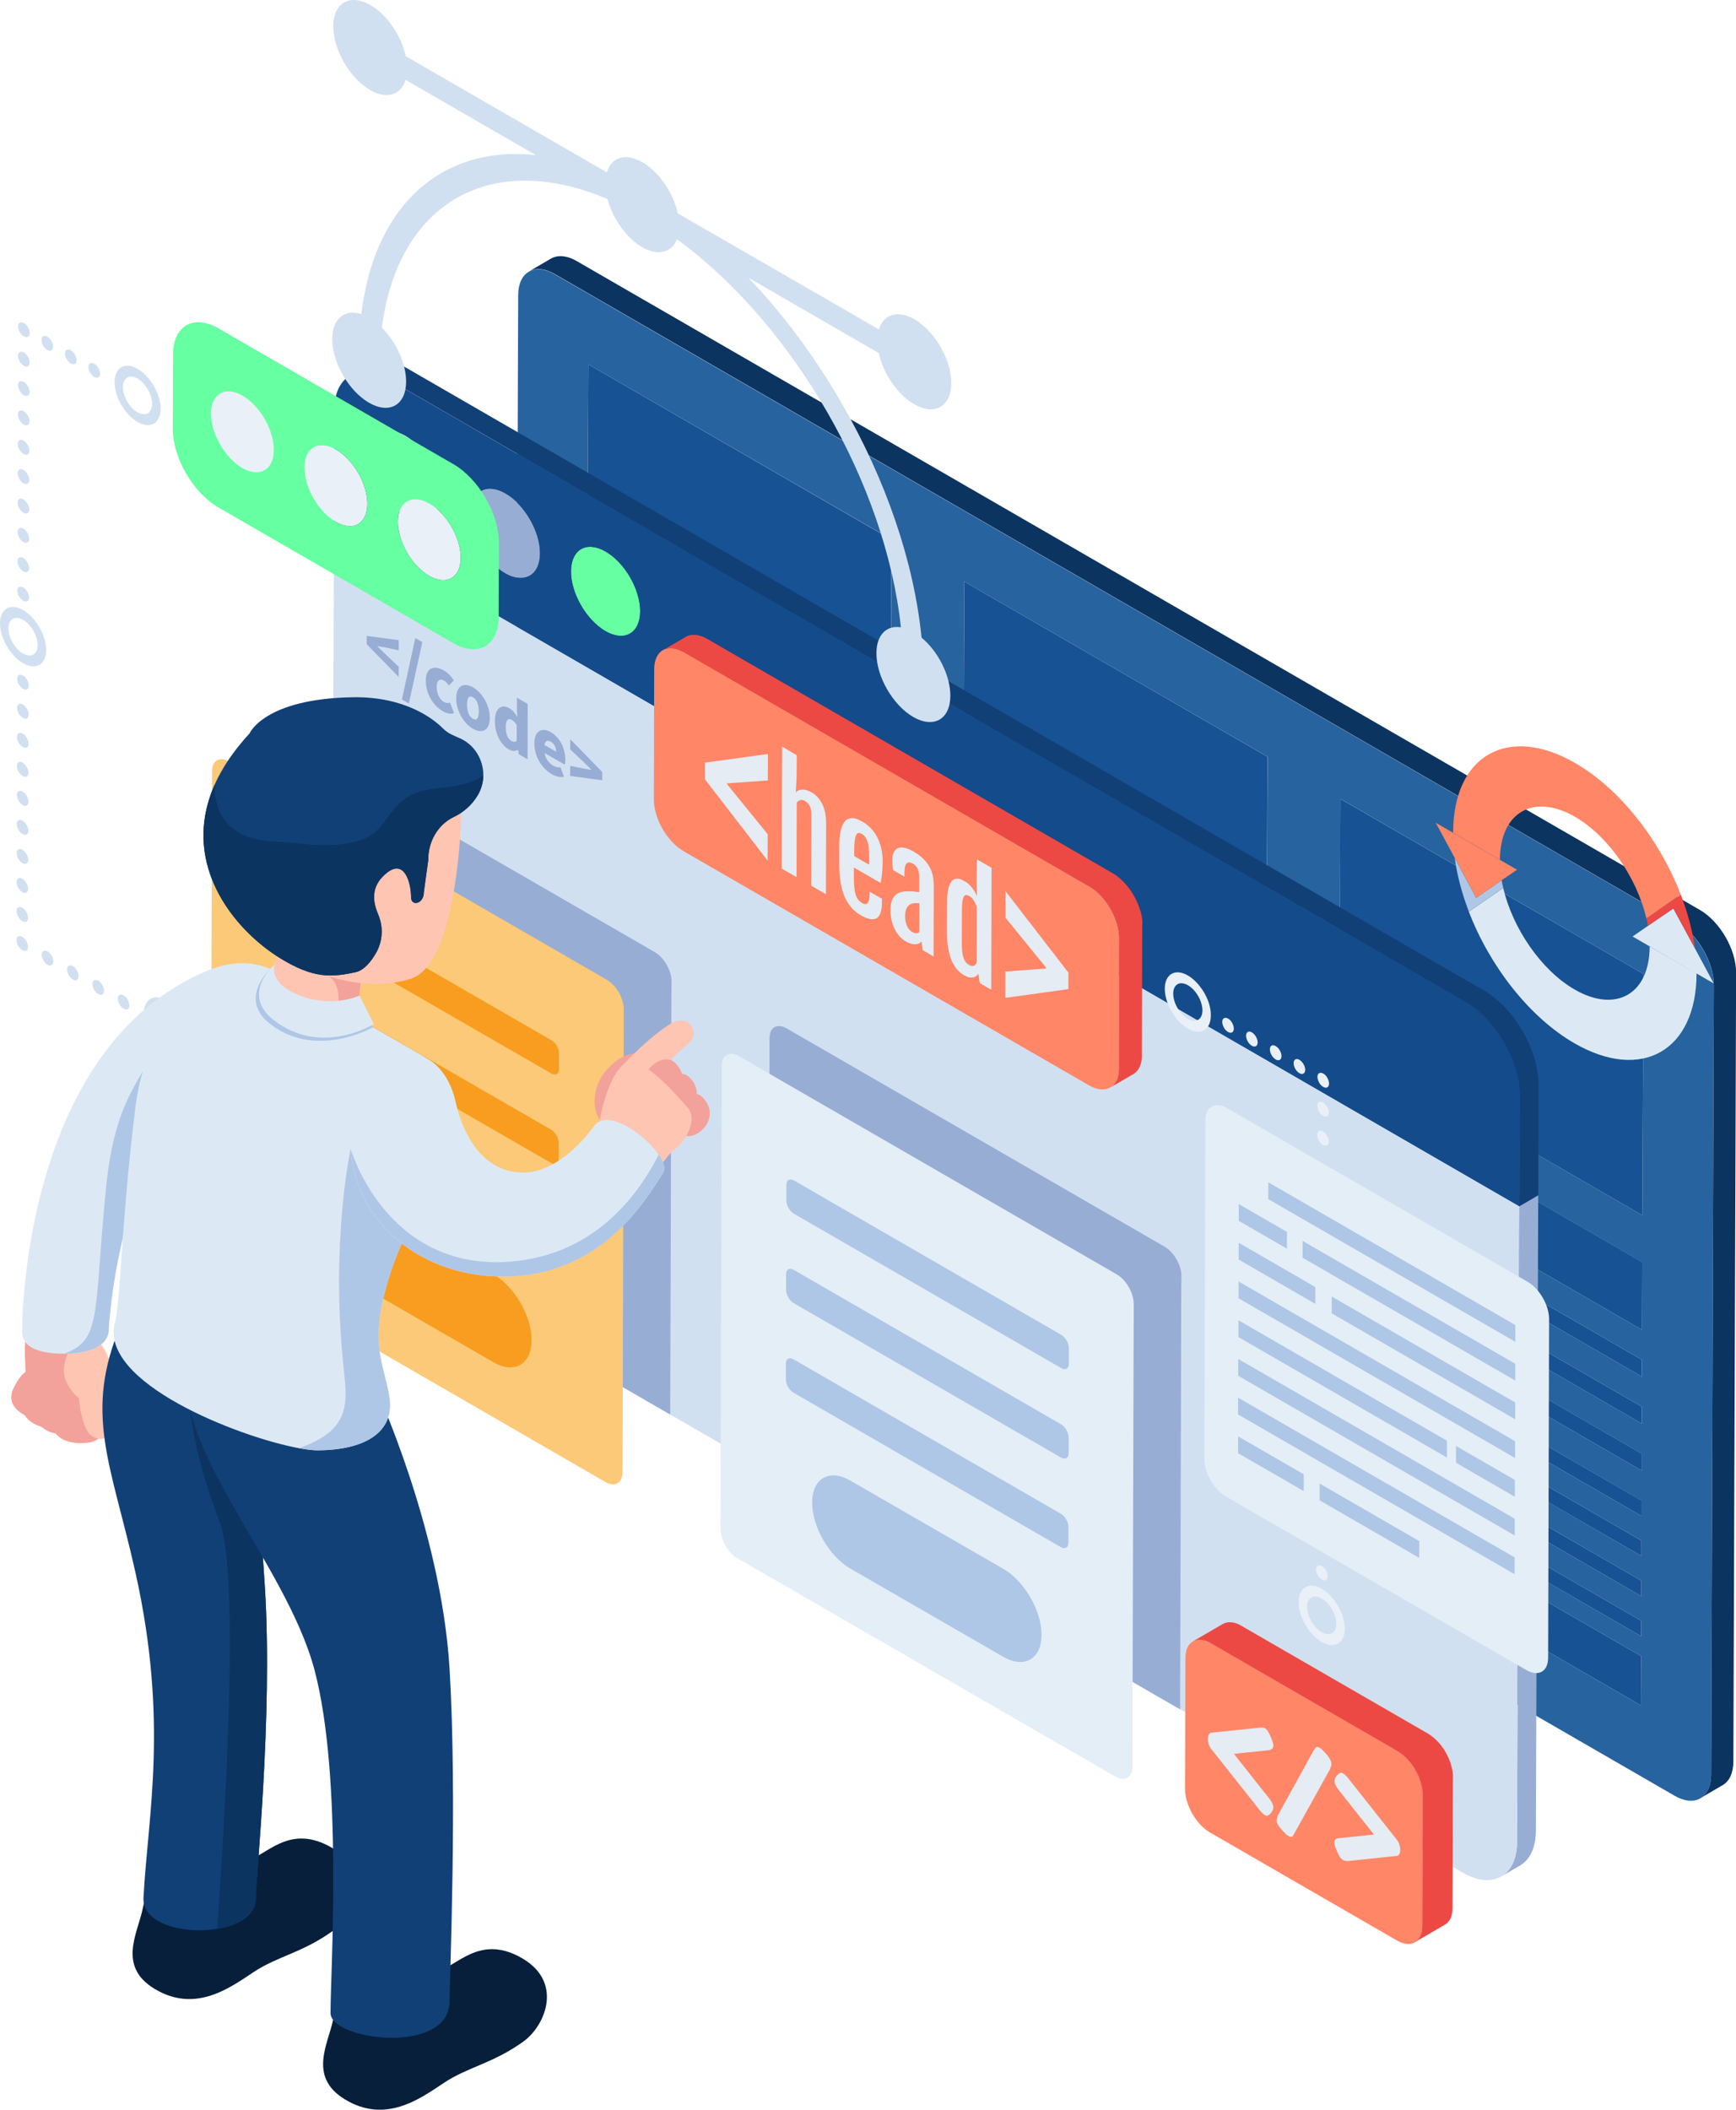 <svg xmlns="http://www.w3.org/2000/svg" viewBox="0 0 1646.6 2000"><path fill="#D1E0F0" d="M21.8 640.4c1.5.8 2.9 2.3 3.9 4.1 1 1.8 1.6 3.7 1.6 5.4 0 1.7-.6 3-1.6 3.5s-2.5.4-3.9-.4c-1.5-.8-2.9-2.3-3.9-4.1-1-1.8-1.6-3.7-1.6-5.4 0-1.7.6-3 1.6-3.5s2.4-.4 3.9.4zM21.6 695.5c3 1.8 5.5 6 5.5 9.5s-2.5 4.9-5.5 3.2c-3.1-1.8-5.5-6-5.5-9.5 0-3.6 2.5-5 5.5-3.2zM21.5 723c3 1.8 5.5 6 5.5 9.5s-2.5 4.9-5.5 3.2c-3.1-1.8-5.5-6-5.5-9.5 0-3.6 2.5-5 5.5-3.2zM21.5 750.5c3 1.8 5.5 6 5.5 9.5s-2.5 4.9-5.5 3.2c-3.1-1.8-5.5-6-5.5-9.5-.1-3.5 2.4-4.9 5.5-3.2zM21.4 778c3 1.8 5.5 6 5.5 9.5s-2.5 4.9-5.5 3.2c-3.1-1.8-5.5-6-5.5-9.5s2.4-4.9 5.5-3.2zM21.3 805.6c3 1.8 5.5 6 5.5 9.5s-2.5 4.9-5.5 3.2c-3.1-1.8-5.5-6-5.5-9.5 0-3.6 2.5-5 5.5-3.2zM21.2 833.1c3 1.8 5.5 6 5.5 9.5s-2.5 4.9-5.5 3.2c-3.1-1.8-5.5-6-5.5-9.5 0-3.6 2.5-5 5.5-3.2zM21.2 860.6c3 1.8 5.5 6 5.5 9.5s-2.5 4.9-5.5 3.2c-3.1-1.8-5.5-6-5.5-9.5-.1-3.6 2.4-5 5.5-3.2zM21.7 680.6c-3.1-1.8-5.5-6-5.5-9.5s2.5-4.9 5.5-3.2c3 1.8 5.5 6 5.5 9.5 0 3.6-2.5 5-5.5 3.2zM21.1 888.1c1.5.8 2.9 2.3 3.9 4.1 1 1.8 1.6 3.7 1.6 5.4 0 1.7-.6 3-1.6 3.5-1 .6-2.5.4-3.9-.4-1.5-.8-2.9-2.3-3.9-4.1-1-1.8-1.6-3.7-1.6-5.4 0-1.7.6-3 1.6-3.5 1-.6 2.4-.4 3.9.4zM93.2 929.7c3 1.8 5.5 6 5.5 9.5s-2.5 4.9-5.5 3.2c-3.1-1.8-5.5-6-5.5-9.5-.1-3.5 2.4-4.9 5.5-3.2zM69.1 915.9c3.1 1.8 5.5 6 5.5 9.5s-2.5 4.9-5.5 3.2c-3-1.8-5.5-6-5.5-9.5 0-3.6 2.5-5 5.5-3.2zM45.1 902c3.1 1.8 5.5 6 5.5 9.5s-2.5 4.9-5.5 3.2c-3-1.8-5.5-6-5.5-9.5 0-3.6 2.5-5 5.5-3.2zM117.2 943.6c1.5.8 2.9 2.3 3.9 4.1 1 1.8 1.6 3.7 1.6 5.4 0 1.7-.6 3-1.6 3.5-1 .6-2.5.4-3.9-.4-1.5-.8-2.9-2.3-3.9-4.1-1-1.8-1.6-3.7-1.6-5.4 0-1.7.6-3 1.6-3.5 1-.6 2.4-.4 3.9.4zM89.4 344.8c1.5.8 2.9 2.3 3.9 4.1 1 1.8 1.6 3.7 1.6 5.4 0 1.7-.6 3-1.6 3.5-1 .6-2.5.4-3.9-.4-1.5-.8-2.9-2.3-3.9-4.1-1-1.8-1.6-3.7-1.6-5.4 0-1.7.6-3 1.6-3.5 1-.6 2.4-.4 3.9.4zM67.1 332c3.1 1.8 5.5 6 5.5 9.5s-2.5 4.9-5.5 3.1c-3-1.8-5.5-6-5.5-9.5s2.5-4.9 5.5-3.1zM44.9 319.2c3 1.8 5.5 6 5.5 9.5s-2.5 4.9-5.5 3.2c-3.1-1.8-5.5-6-5.5-9.5 0-3.6 2.5-5 5.5-3.2zM22.7 306.3c1.5.8 2.9 2.3 3.9 4.1 1 1.8 1.6 3.7 1.6 5.4 0 1.7-.6 3-1.6 3.5-1 .6-2.5.4-3.9-.4-1.5-.8-2.9-2.3-3.9-4.1-1-1.8-1.6-3.7-1.6-5.4 0-1.7.6-3 1.6-3.5 1-.6 2.5-.4 3.9.4zM22.6 362c3 1.8 5.5 6 5.5 9.5s-2.5 4.9-5.5 3.2c-3.1-1.8-5.5-6-5.5-9.5-.1-3.5 2.4-5 5.5-3.2zM22.5 389.8c3 1.8 5.5 6 5.5 9.5s-2.5 4.9-5.5 3.2c-3.1-1.8-5.5-6-5.5-9.5s2.4-4.9 5.5-3.2zM22.4 417.7c3 1.8 5.5 6 5.5 9.5s-2.5 4.9-5.5 3.2c-3.1-1.8-5.5-6-5.5-9.5 0-3.6 2.5-5 5.5-3.2zM22.3 445.5c3 1.8 5.5 6 5.5 9.5s-2.5 4.9-5.5 3.2c-3.1-1.8-5.5-6-5.5-9.5s2.5-4.9 5.5-3.2zM22.2 473.4c3 1.8 5.5 6 5.5 9.5s-2.5 4.9-5.5 3.2c-3.1-1.8-5.5-6-5.5-9.5 0-3.6 2.5-5 5.5-3.2zM22.2 501.2c3 1.8 5.5 6 5.5 9.5s-2.5 4.9-5.5 3.2c-3.1-1.8-5.5-6-5.5-9.5-.1-3.5 2.4-5 5.5-3.2zM22.1 529c3 1.8 5.5 6 5.5 9.5s-2.5 4.9-5.5 3.2c-3.1-1.8-5.5-6-5.5-9.5s2.4-4.9 5.5-3.2zM22.6 346.8c-3.1-1.8-5.5-6-5.5-9.5s2.5-4.9 5.5-3.2c3 1.8 5.5 6 5.5 9.5 0 3.6-2.5 5-5.5 3.2zM37.4 594.7c3.9 6.8 6.4 14.5 6.4 21.5 0 6.9-2.5 11.8-6.5 14.1-4 2.3-9.5 1.9-15.5-1.6s-11.5-9.5-15.4-16.3c-4-6.8-6.4-14.5-6.4-21.5 0-6.9 2.5-11.8 6.5-14.1 4-2.3 9.5-1.9 15.5 1.6s11.5 9.5 15.4 16.3zm-5.8 25.8c2.5-1.4 4.1-4.5 4.1-8.9s-1.5-9.3-4-13.6c-2.5-4.3-5.9-8.1-9.8-10.3-3.8-2.2-7.3-2.4-9.8-1-2.5 1.4-4.1 4.5-4.1 8.9s1.5 9.3 4 13.6c2.5 4.3 5.9 8.1 9.8 10.3 3.9 2.2 7.3 2.4 9.8 1zM22 556.9c1.5.8 2.9 2.3 3.9 4.1s1.6 3.7 1.6 5.4c0 1.7-.6 3-1.6 3.5-1 .6-2.5.4-3.9-.4-1.5-.8-2.9-2.3-3.9-4.1-1-1.8-1.6-3.7-1.6-5.4 0-1.7.6-3 1.6-3.5 1-.6 2.5-.5 3.9.4zM146 366c3.9 6.8 6.4 14.5 6.4 21.5 0 6.9-2.5 11.8-6.5 14.1-4 2.3-9.5 1.9-15.5-1.6s-11.5-9.5-15.4-16.3c-3.9-6.8-6.4-14.5-6.3-21.5 0-6.9 2.5-11.8 6.4-14.1 4-2.3 9.5-1.9 15.5 1.6S142 359.2 146 366zm-5.8 25.8c2.5-1.4 4.1-4.5 4.1-8.9s-1.5-9.3-4-13.6c-2.5-4.3-5.9-8.1-9.8-10.3-3.8-2.2-7.3-2.4-9.8-1-2.5 1.4-4.1 4.5-4.1 8.9s1.5 9.3 4 13.6c2.5 4.3 5.9 8.1 9.8 10.3 3.8 2.2 7.3 2.4 9.8 1zM173.8 964.8c3.9 6.8 6.4 14.5 6.4 21.5 0 6.9-2.5 11.8-6.5 14.1-4 2.3-9.5 1.9-15.5-1.6s-11.5-9.5-15.5-16.3c-3.9-6.8-6.4-14.5-6.4-21.5 0-6.9 2.5-11.8 6.5-14.1 4-2.3 9.5-1.9 15.5 1.6 6.1 3.5 11.6 9.5 15.5 16.3zm-5.8 25.8c2.5-1.4 4.1-4.5 4.1-8.9s-1.5-9.3-4-13.6c-2.5-4.3-5.9-8.1-9.8-10.3-3.8-2.2-7.3-2.4-9.8-1-2.5 1.4-4.1 4.5-4.1 8.9s1.5 9.3 4 13.6c2.5 4.3 5.9 8.1 9.8 10.3 3.9 2.2 7.3 2.4 9.8 1z"/><path fill="#27639E" d="M1591.2 874.9 526.1 260c-19-11-34.5-2.2-34.6 19.7l-2.6 748.2c-.1 21.9 15.3 48.5 34.4 59.5l1065.1 615c19 11 34.5 2.1 34.6-19.7l2.6-748.2c0-22-15.4-48.6-34.4-59.6zm-321.7 381.6 122.5 70.7-.4 128.6-122.5-70.7.4-128.6zm-356-431.9 133.2 76.9-.4 153.1L913 977.7l.5-153.1zm-70.4 380.3-287.6-166 .7-194.2 287.6 166-.7 194.2zm.7-222.7-287.6-166v-16l287.6 166v16zm.1-44.4-287.6-166v-16l287.6 166v16zm.2-44.5-287.6-166v-16.1l287.6 166v16.1zm.1-44.5-287.6-166 .2-64.1 287.6 166-.2 64.1zm.3-108.6-287.6-166 1.1-228.8 287.6 166-1.1 228.8zm355.3 670.6-287.6-166 .7-194.2 287.6 166-.7 194.2zm.7-222.6-287.6-166v-16.3l287.6 166v16.3zm.1-44.5L1073 1070v-16.4l127.6 73.7v16.4zm.1-45.6-127.6-73.7V1008l127.6 73.7v16.4zm.2-45.5-127.6-73.7v-16.4l127.6 73.7v16.4zm.1-45.5-127.6-73.7V917l127.6 73.7v16.4zm.2-60.9-287.6-166 1.1-228.8 287.6 166-1.1 228.8zm355.2 670.5-287.5-166 .2-46.7 287.5 166-.2 46.7zm.3-65.5-143.7-83v-14.7l143.7 83v14.7zm.1-38-143.7-83v-14.7l143.7 83v14.7zm.1-38.1-143.7-83v-14.6l143.7 83v14.6zm.1-37.9-143.7-83v-14.6l143.7 83v14.6zm.1-43.1-287.5-166v-16l287.5 166v16zm.2-44.5-287.5-166v-16l287.5 166v16zm.1-44.5-287.5-166v-16l287.5 166v16zm.1-44.4-287.5-166 .2-64.1 287.5 166-.2 64.1zm.3-108.6-287.5-166 1.1-228.8 287.5 166-1.1 228.8z"/><path fill="#175294" d="m844.4 784.7-.2 64.1-287.6-166 .2-64.1zM1046.7 901.5l-.4 153.1-133.2-76.9.4-153.1zM1392 1327.3l-.3 128.6-122.5-70.7.3-128.7zM1556.6 1570l-.2 46.7-287.5-166 .2-46.7zM1557.7 1196.5l-.2 64.2-287.5-166 .2-64.2zM843.7 1010.7l-.6 194.2-287.6-166 .7-194.2zM1200.4 1216.6l-.6 194.2-287.6-166 .6-194.2zM845.5 511.5l-1 228.7-287.6-166 1.1-228.8zM1202.2 717.4l-1 228.8-287.6-166.1 1.1-228.7zM1558.9 923.3l-1.1 228.8-287.5-166 1-228.8zM843.9 966.2l-.1 16-287.6-166 .1-16zM844.1 877.3v16l-287.6-166v-16.1zM1200.5 1171.8v16.4l-287.6-166.1.1-16.3zM1200.7 1127.3l-.1 16.4L1073 1070v-16.4zM1200.8 1081.8l-.1 16.3-127.6-73.6.1-16.4zM1200.9 1036.2v16.4l-127.6-73.7v-16.4zM1201.1 990.6l-.1 16.5-127.6-73.7v-16.5zM1556.8 1498.5v14.7l-143.7-83v-14.7zM1557 1422.5v14.7l-143.7-83v-14.6zM1557.2 1378.1l-.1 16-287.5-166 .1-16zM1557.3 1333.6v16l-287.6-166 .1-16zM1557.4 1289.1v16l-287.5-166v-16zM844 921.7l-.1 16.1-287.5-166.1v-16zM1556.7 1536.5v14.7l-143.8-83 .1-14.7zM1556.9 1460.5v14.6l-143.7-82.9v-14.7z"/><path fill="#0C3461" d="m1612.3 862.6-1065.1-615c-7.2-4.2-13.9-5.5-19.4-4.4-1.8.4-3.6 1-5.1 1.9l-21.1 12.3c6.3-3.6 15-3.1 24.6 2.4l1065.1 615c19 11 34.4 37.6 34.3 59.5l-2.6 748.2c0 10.9-3.9 18.5-10.1 22.1l21.1-12.3c6.2-3.6 10-11.3 10.1-22.1l2.6-748.2c0-21.8-15.3-48.4-34.4-59.4z"/><path fill="#AEC7E6" d="M1424.3 834.5c.4 2.4.9 4.8 1.5 7.2l-32.6 22.5c-6.5-16.9-11.1-34.1-13.4-50.9l20.4 37.9 24.1-16.7z"/><path fill="#FF8666" d="m1438.9 824.5-14.6 10-24.1 16.7-20.4-37.9-18-33.3z"/><path fill="#DCE9F5" d="M1609.2 922.9c-.2 73.3-52.1 102.9-115.9 66.1-42.9-24.8-80.3-73.3-100.1-124.7-6.5-16.9-6.5-16.9 0 0l32.6-22.5c9 38.3 35.9 77.8 67.6 96.2 39.3 22.7 71.2 4.5 71.3-40.7l44.5 25.6zM1587.2 861.2l20.4 37.8 17.9 33.3-77-44.5 14.5-10z"/><path fill="#ED4944" d="M1594.2 848.1c6.5 16.9 11.1 34.1 13.4 50.9l-20.4-37.9-24.1 16.6c-.4-2.4-.9-4.8-1.5-7.2l32.6-22.4z"/><path fill="#FF8666" d="M1494.1 723.4c42.9 24.8 80.3 73.3 100.1 124.7l-32.6 22.5c-9-38.3-35.9-77.8-67.6-96.2-39.3-22.7-71.2-4.5-71.3 40.7l-44.4-25.7c0-73.3 51.9-102.9 115.8-66z"/><path fill="#98ADD4" d="m1441.1 1143.5-2.2 602.5c0 16.2-5.8 27.6-15 32.9l17.9-10.4c9.2-5.4 14.9-16.7 15-32.9l2.2-602.5-17.9 10.4z"/><path fill="#114077" d="M1458.3 1015.6c-.2-1.4-.7-2.9-1-4.4-.6-2.8-1.1-5.7-2-8.5-.5-1.7-1.3-3.4-1.9-5.2-.9-2.6-1.8-5.1-2.9-7.7-.8-1.8-1.8-3.5-2.7-5.3-1.2-2.4-2.3-4.8-3.6-7.1-.1-.1-.1-.2-.2-.4-.4-.8-1-1.4-1.5-2.2-2.1-3.5-4.4-6.8-6.8-10.1-.3-.4-.5-.8-.8-1.2-1-1.2-2.1-2.3-3.1-3.5-1.7-2-3.3-4-5.1-5.8-.4-.4-.8-1-1.2-1.4-.9-.9-1.9-1.5-2.8-2.3-2.2-2-4.4-3.9-6.7-5.7-.7-.5-1.3-1.2-1.9-1.6-2-1.4-3.9-2.7-5.9-3.8L386.4 349.3c-3.4-2-6.7-3.5-10-4.6-.1 0-.2-.1-.3-.1-3.1-1.1-6.2-1.7-9.1-2.1-.2 0-.3-.1-.5-.1-2.8-.3-5.5-.2-8.1.3-.2 0-.4 0-.6.1-2.5.5-4.8 1.3-6.9 2.4-.1.1-.3.1-.4.2-.2.1-.4.2-.6.4L332 356.1c.3-.2.7-.3 1.1-.5 2.2-1.1 4.5-2 6.9-2.4.2 0 .4 0 .6-.1 2.5-.4 5.2-.5 8.1-.3.2 0 .3.1.5.1 2.9.3 5.9 1 9.1 2.1.1 0 .2.1.3.1 3.2 1.1 6.6 2.6 10 4.6L1390.3 950c2.7 1.6 5.3 3.5 7.9 5.5 2.3 1.7 4.5 3.6 6.7 5.6 1.3 1.2 2.7 2.4 4 3.7 1.8 1.8 3.5 3.8 5.1 5.8 1.3 1.5 2.6 3 3.9 4.7 2.4 3.2 4.7 6.6 6.8 10 .5.9 1.1 1.7 1.7 2.5 1.3 2.3 2.4 4.7 3.6 7.1.9 1.8 1.9 3.5 2.7 5.3 1.1 2.5 2 5.1 2.9 7.7.6 1.7 1.4 3.4 1.9 5.1.9 2.9 1.4 5.7 2 8.5.3 1.5.8 2.9 1 4.4.7 4.3 1 8.5 1 12.6l-.3 104.9 17.9-10.4.3-104.9c-.1-4-.4-8.2-1.1-12.5z"/><path fill="#D1E0F0" d="m1441.1 1143.5-2.2 602.5c-.1 32.6-23.1 45.7-51.5 29.3l-268.1-154.9-390.6-225.7-93.1-53.8-270-156c-28.4-16.4-51.2-56-51.1-88.6l1.4-369.9.9-232.6 1124.3 649.7z"/><path fill="#E9F0F7" d="M384.4 413.2c18.1 10.5 32.8 35.8 32.7 56.6-.1 20.8-14.8 29.2-32.9 18.8-18.1-10.4-32.7-35.8-32.7-56.6.1-20.9 14.9-29.3 32.9-18.8z"/><path fill="#98ADD4" d="M479.5 468c18.1 10.4 32.7 35.8 32.7 56.6-.1 20.8-14.8 29.2-32.9 18.8-18.1-10.5-32.8-35.8-32.7-56.6 0-20.8 14.8-29.2 32.9-18.8z"/><path fill="#66FFA1" d="M574.5 522.9c18.1 10.5 32.7 35.8 32.7 56.6-.1 20.8-14.8 29.2-32.9 18.8-18.1-10.5-32.8-35.8-32.7-56.6.1-20.9 14.8-29.3 32.9-18.8z"/><path fill="#144B8A" d="M1390.3 950c28.3 16.4 51.2 56 51.1 88.6l-.3 104.9L316.7 493.9 317 389c.1-32.6 23.1-45.7 51.5-29.3L1390.3 950zm-911-406.6c18.1 10.4 32.8 2 32.9-18.8.1-20.8-14.6-46.2-32.7-56.6-18.1-10.5-32.8-2.1-32.9 18.8-.1 20.8 14.6 46.2 32.7 56.6zm95 54.9c18.1 10.5 32.8 2 32.9-18.8.1-20.8-14.6-46.2-32.7-56.6-18.1-10.5-32.8-2.1-32.9 18.8-.1 20.8 14.6 46.1 32.7 56.6zM384.2 488.5c18.1 10.5 32.8 2.1 32.9-18.8.1-20.8-14.6-46.2-32.7-56.6-18.1-10.4-32.8-2-32.9 18.8 0 20.8 14.6 46.2 32.7 56.6z"/><path fill="#98ADD4" d="M378.2 606.9v9.6l-11.2-2.4-8.9-1.6v.4l8.9 8.6 11.2 10.6-.1 9.6-30.3-31v-7.9zM400.6 608.7l-12.8 58.2-6.6-3.8 12.7-58.2zM421 635.6c4 2.3 7 5.6 9.5 9.5l-4.8 4.8c-1.5-2.3-2.7-3.6-4.2-4.5-4.5-2.6-7.3-.2-7.3 6s2.9 11.8 6.9 14.1c2.1 1.2 4 1.2 5.7.6l3.9 9.9c-3.2 1.4-7.3.2-10.7-1.8-9.2-5.3-16.2-16.6-16.1-29-.1-12.3 8-14.9 17.1-9.6zM448.7 651.6c8.2 4.8 15.9 16.4 15.9 28.9 0 12.4-7.7 15.2-16 10.4-8.3-4.8-15.9-16.5-15.9-28.8 0-12.5 7.7-15.3 16-10.5zm-.1 29.8c3.8 2.2 5.5-.8 5.5-7s-1.7-11.2-5.5-13.4c-3.8-2.2-5.6.7-5.6 7 0 6.2 1.7 11.2 5.6 13.4zM490.3 661.4l10.2 5.9-.1 52.5-8.3-4.8-.7-4-.2-.1c-2.3 1.3-5.5 1.4-8.5-.4-8.1-4.7-13.3-15.1-13.3-27.3 0-12.3 6.8-15.8 13.5-11.9 3.6 2.1 5.7 4.8 7.8 8.4l-.4-5.8v-12.5zm-.2 40.7v-14.7c-1.5-2.5-3.3-4.2-5-5.1-2.8-1.6-5.4-.1-5.4 6.8 0 7.2 2 11.4 5.5 13.4 2 1 3.6 1.2 4.9-.4zM536.2 720.2c0 2-.2 4-.5 4.7l-19.1-11c.9 5.7 4 9.5 8.1 11.9 2.3 1.4 4.5 1.8 6.9 1.6l3.4 9c-3.4.8-7.9-.3-11.7-2.5-9.3-5.4-16.5-16.8-16.5-29.2 0-12.2 7.6-15.3 15.5-10.7 9.3 5.5 13.9 16 13.9 26.2zm-19.8-14 11.1 6.4c0-3.7-1.4-7.3-5.1-9.5-2.8-1.6-5.3-1-6 3.1zM540.9 700.8l30.3 31v7.9l-30.4-4.1V726l11.2 2.3 8.9 1.6v-.3l-8.9-8.7-11.2-10.5z"/><path fill="#E9F0F7" d="M230 375c16.5 9.5 29.8 32.5 29.7 51.5-.1 18.9-13.4 26.6-29.9 17C213.3 434 200 411 200.1 392c.1-18.8 13.5-26.5 29.9-17zM318.7 426.2c16.5 9.5 29.8 32.5 29.7 51.5-.1 18.9-13.4 26.6-29.9 17-16.5-9.5-29.8-32.5-29.7-51.5 0-18.8 13.4-26.5 29.9-17zM407.3 477.4c16.5 9.5 29.8 32.5 29.7 51.5-.1 18.9-13.4 26.5-29.9 17s-29.8-32.5-29.7-51.5c.1-18.9 13.5-26.5 29.9-17z"/><path fill="#66FFA1" d="M430.2 440.1c23.8 13.8 43.1 47.1 43 74.5l-.2 70.3c-.1 27.4-19.5 38.4-43.3 24.7L206.9 480.9c-23.8-13.8-43.1-47.1-43-74.5l.2-70.3c.1-27.4 19.5-38.4 43.3-24.7l222.8 128.7zm-200.4 3.5c16.5 9.5 29.9 1.9 29.9-17 .1-18.9-13.2-42-29.7-51.5s-29.9-1.9-29.9 17 13.3 42 29.7 51.5zm177.3 102.3c16.5 9.5 29.9 1.9 29.9-17 .1-18.9-13.3-42-29.7-51.5-16.5-9.5-29.9-1.9-29.9 17 0 19 13.3 42 29.7 51.5zm-88.6-51.2c16.5 9.5 29.9 1.9 29.9-17 .1-18.9-13.2-42-29.7-51.5s-29.9-1.9-29.9 17c-.1 19 13.2 42 29.7 51.5z"/><path fill="#FF8666" d="M1033.4 840.3 649 618.3c-15.7-9.1-28.5-1.8-28.5 16.2l-.3 123.4c-.1 18 12.6 40 28.3 49.1l384.4 221.9c15.7 9.1 28.5 1.8 28.5-16.2l.3-123.4c.1-18-12.6-40-28.3-49z"/><path fill="#E5ECF3" d="m728.4 714.8-.1 25.1-38.6 2.7v.9l38.5 47.4-.1 25-59.6-77.3V723zM755.7 716l-.1 20.6-.8 14.6c1-1.1 2.1-1.8 3.4-2.2 1.2-.4 2.4-.5 3.7-.5 1.3.1 2.6.4 3.9.8 1.3.5 2.6 1.1 3.9 1.8 4.5 2.6 7.9 6.4 10.3 11.3 2.4 5 3.6 11 3.6 18.2l-.2 67.1-14-8.1.2-66.5c0-3.9-.5-6.8-1.5-8.9-1-2.1-2.5-3.7-4.5-4.9-1.4-.8-2.8-1.1-4.2-.8-1.4.3-2.7 1-3.7 2.3l-.2 70.7-14-8.1.3-115.6 13.9 8.2zM835.7 803.5c1 4.1 1.6 8.8 1.5 14.1 0 1.8-.1 3.6-.2 5.3-.1 1.8-.2 3.5-.4 5.2-.2 1.7-.4 3.3-.6 4.8-.2 1.5-.5 2.9-.8 4.1l-25.3-14.6v8.9c0 3.8.1 7.1.4 9.8.3 2.8.7 5.1 1.3 7 .6 1.9 1.4 3.6 2.5 4.9 1 1.3 2.4 2.4 4 3.3.8.5 1.7.8 2.5.8.8.1 1.5-.2 2.1-.8.6-.6 1.1-1.5 1.5-2.9.4-1.3.6-3.1.6-5.4v-2.7l11.7 6.7v3.4c0 8.3-1.8 13.4-5.2 15.2-3.5 1.8-8.4.8-15-3-3.3-1.9-6.2-4.3-8.7-7.1-2.5-2.9-4.6-6.3-6.4-10.2-1.7-4-3-8.5-3.9-13.7-.9-5.2-1.3-11-1.3-17.5v-16.5c0-5.5.4-10.1 1.1-13.7.7-3.5 1.7-6.3 2.9-8.3 1.2-2 2.5-3.4 4.1-4.1 1.5-.7 3.1-1 4.7-.9 1.6.1 3.2.5 4.8 1.2 1.6.7 3.1 1.4 4.5 2.2 2.5 1.4 4.9 3.3 7.2 5.5s4.4 4.9 6.1 8c1.8 3.2 3.2 6.9 4.3 11zm-11.3 9.5v-2.1c0-5.8-.6-10.3-1.7-13.5-1.2-3.2-2.9-5.5-5.2-6.8-1.2-.7-2.3-1-3.2-.9-.9.1-1.7.8-2.3 2-.6 1.2-1 3-1.3 5.4-.3 2.4-.5 5.4-.5 9.2v5.3l14.1 8.1c0-.4.1-1.1.1-1.8 0-.8.1-1.6.1-2.4-.1-.9-.1-1.7-.1-2.5zM884.8 830.6c.6 3.2.9 6.8.9 10.6l-.2 65.5-10.4-6-1-8.1c-1.5 1.6-3.5 2.5-6.1 2.6-2.5.1-5.4-.8-8.7-2.6-2.4-1.4-4.4-3.1-6.3-5.2-1.8-2.1-3.4-4.5-4.6-7.1-1.2-2.6-2.2-5.3-2.8-8.3-.6-2.9-1-5.9-1-8.9 0-3.6.4-6.6 1.2-8.9.8-2.3 1.9-4.2 3.4-5.6 1.5-1.4 3.4-2.4 5.6-2.9 2.2-.6 4.8-.8 7.7-.8 1.4 0 3 .1 4.7.3 1.8.2 3.3.4 4.7.6v-11.6c0-1.7 0-3.3-.1-4.8s-.4-2.9-.8-4.3c-.4-1.3-1.1-2.5-1.9-3.6-.8-1.1-2-2.1-3.5-2.9-1-.6-2-.9-2.9-1-.9-.1-1.8.1-2.5.7s-1.3 1.6-1.7 3.1c-.4 1.4-.6 3.4-.6 5.9v3.8l-10.7-6.2c-.3-1.8-.6-3.5-.7-5-.2-1.5-.2-2.9-.2-4.2 0-3.3.5-5.9 1.5-7.8 1-1.9 2.4-3.2 4.1-3.9 1.8-.7 3.8-.8 6.3-.2 2.4.5 5.1 1.6 8 3.3 3.8 2.2 6.9 4.5 9.4 6.9 2.5 2.4 4.5 5 6 7.8 1.6 2.5 2.6 5.5 3.2 8.8zm-12.9 53.2.1-27.4c-.7-.1-1.6-.2-2.5-.2-.9-.1-1.9 0-3 .1-1 .1-2 .4-2.9.9-1 .5-1.8 1.2-2.6 2.1-.8 1-1.4 2.2-1.8 3.7-.5 1.5-.7 3.3-.7 5.5 0 3.4.6 6.4 1.7 9.1 1.1 2.7 3 4.8 5.5 6.2 1.2.7 2.3 1 3.5.9 1 0 2-.3 2.7-.9zM926.6 814.7l13.9 8-.3 115.6-10.9-6.3-1.2-8.8c-.6.8-1.4 1.5-2.2 2.1-.8.6-1.8 1.1-2.9 1.3-1.1.2-2.4.2-3.8-.1-1.4-.3-3-1-4.8-2-.8-.5-1.8-1.2-3-2-1.1-.9-2.3-2-3.5-3.3-1.2-1.4-2.4-3.1-3.6-5.1-1.2-2-2.2-4.5-3.1-7.4-.9-2.9-1.7-6.2-2.2-10-.6-3.8-.8-8.2-.8-13.1l.1-27.8c0-4.9.3-8.9.9-11.9.6-3 1.4-5.4 2.4-7 1-1.7 2.1-2.7 3.4-3.3 1.2-.5 2.5-.7 3.7-.6 1.2.1 2.4.4 3.5 1 1.1.5 2.1 1 2.8 1.4 1.4.8 2.7 1.7 3.9 2.9 1.2 1.1 2.3 2.3 3.3 3.6 1 1.3 1.9 2.6 2.6 3.9.8 1.3 1.4 2.6 1.9 3.8l-.4-11.3.3-23.6zm-.2 97.9.1-52.6c-.7-2.2-1.6-4.2-2.8-6.2-1.2-1.9-2.6-3.4-4.2-4.3-1-.6-2-.9-2.8-1-.8-.1-1.6.3-2.2 1.1-.6.8-1.1 2.1-1.5 4-.4 1.9-.5 4.4-.6 7.7l-.1 33.6c0 3.3.2 6 .5 8.3.3 2.3.8 4.2 1.4 5.7.6 1.5 1.4 2.8 2.2 3.7.9.9 1.8 1.7 2.9 2.3.9.5 1.7.8 2.5.9.7 0 1.4 0 1.9-.3.6-.2 1.1-.6 1.5-1.1.5-.6.9-1.2 1.2-1.8zM953.8 844.9l59.6 77.2v15.6l-59.9 8.3.1-25 38.6-2.8v-.9L953.7 870z"/><path fill="#ED4944" d="M1083.6 875.4c0-.5 0-.9-.1-1.4v-1.4c0-.5-.1-.9-.2-1.4-.1-.5-.1-1-.2-1.4-.1-.4-.1-.9-.2-1.3l-.3-1.5c0-.2-.1-.4-.1-.5 0-.1 0-.2-.1-.3-.1-.2-.1-.4-.2-.7-.1-.5-.3-1-.4-1.5-.1-.4-.2-.7-.3-1.1 0-.1 0-.1-.1-.2 0-.1 0-.1-.1-.2-.2-.5-.3-1-.5-1.5s-.3-1-.5-1.4c0-.1-.1-.2-.1-.3 0-.1-.1-.1-.1-.2l-.3-.9c-.2-.5-.4-.9-.6-1.4-.1-.3-.3-.7-.4-1 0-.1 0-.1-.1-.2 0-.1-.1-.1-.1-.2-.2-.5-.4-.9-.6-1.4-.2-.5-.5-1-.7-1.5 0-.1-.1-.2-.1-.2 0-.1-.1-.2-.2-.3l-.6-1.2c-.3-.5-.5-1-.8-1.5-.1-.2-.3-.5-.4-.7-.1-.1-.1-.2-.2-.3-.2-.4-.5-.8-.8-1.2-.4-.6-.7-1.2-1.1-1.8-.1-.1-.1-.2-.2-.3-.6-.9-1.2-1.7-1.8-2.6-.4-.6-.8-1.1-1.3-1.7-.3-.4-.7-.9-1.1-1.3-.4-.4-.7-.9-1.1-1.3-.4-.4-.7-.8-1.1-1.2l-.2-.2-.2-.2c-.3-.3-.5-.6-.8-.8l-1.2-1.2c-.1-.1-.3-.2-.4-.4l-.3-.3c-.2-.2-.4-.4-.6-.5-.4-.4-.8-.7-1.3-1.1-.2-.2-.4-.3-.6-.5-.1-.1-.2-.2-.3-.2-.1-.1-.3-.2-.4-.3-.4-.3-.8-.6-1.2-1-.3-.2-.6-.4-.9-.7-.1 0-.1-.1-.2-.1s-.1-.1-.2-.1c-.4-.3-.8-.5-1.2-.8-.4-.3-.8-.5-1.2-.7-.1-.1-.2-.1-.3-.2L670.8 605.7c-.3-.2-.6-.3-.9-.5-.1-.1-.2-.1-.3-.2-.2-.1-.3-.2-.5-.2-.1-.1-.2-.1-.4-.2l-.6-.3c-.1-.1-.3-.1-.4-.2-.1 0-.1-.1-.2-.1-.4-.2-.8-.3-1.1-.5-.4-.2-.8-.3-1.1-.4h-.1c-.1 0-.3-.1-.4-.1-.2-.1-.4-.1-.6-.2-.1 0-.2-.1-.3-.1-.2 0-.3-.1-.5-.1-.1 0-.3-.1-.4-.1-.1 0-.3-.1-.4-.1-.2 0-.3-.1-.5-.1-.1 0-.2 0-.3-.1-.2 0-.3 0-.5-.1-.2 0-.4-.1-.6-.1h-.7c-.2 0-.4 0-.6-.1h-3.2c-.5 0-.9.1-1.3.2h-.1c-.6.1-1.2.3-1.8.5h-.2s-.1 0-.1.1c-.3.1-.5.2-.8.3-.1.1-.2.1-.4.2-.4.2-.7.4-1.1.6l-21.8 12.7c.3-.2.7-.4 1.1-.6.1-.1.2-.1.4-.2s.5-.2.8-.3c.1 0 .2-.1.3-.1.6-.2 1.2-.4 1.8-.5h.1c.4-.1.9-.1 1.3-.2H637.6c.2 0 .4 0 .6.1.2 0 .4 0 .7.1.2 0 .4.1.6.1.2 0 .5.1.7.1.2 0 .3.1.5.1.3.1.5.1.8.2.2 0 .3.1.5.1l.9.3c.1 0 .3.1.4.1.4.1.9.3 1.3.5s.9.4 1.3.6c.1.1.3.1.4.2.3.1.6.3.9.5.2.1.3.2.5.2.4.2.8.4 1.2.7l384.4 221.9c1 .6 1.9 1.2 2.8 1.8.1 0 .1.1.2.1.9.6 1.7 1.3 2.6 1.9.1.1.2.2.3.2l2.4 2.1.3.3c.8.8 1.6 1.5 2.4 2.4l.2.2 2.4 2.7c1.5 1.8 3 3.8 4.3 5.8.4.6.8 1.2 1.1 1.8l.9 1.5c.1.2.3.5.4.7.5.9 1 1.8 1.4 2.6.1.1.1.2.2.3.5 1.1 1.1 2.2 1.5 3.3 0 .1 0 .1.1.2.5 1.1.9 2.2 1.3 3.3 0 .1.1.1.1.2.4 1.1.8 2.3 1.1 3.4 0 .1 0 .1.1.2l.9 3.3c0 .1 0 .2.1.3.3 1.1.5 2.2.7 3.4v.1c.2 1.1.3 2.2.4 3.3v.3c.1 1.1.1 2.2.1 3.3l-.3 123.4c0 1.1-.1 2.1-.1 3.1v.3c-.1.9-.2 1.8-.4 2.7 0 .1 0 .2-.1.3l-.6 2.4c0 .1-.1.3-.1.4-.2.7-.5 1.4-.8 2 0 .1-.1.2-.1.2-.3.7-.7 1.4-1.1 2.1-.1.1-.1.2-.2.2-.3.5-.7 1-1.1 1.5-.1.2-.3.3-.4.5-.3.4-.7.7-1.1 1-.2.1-.3.3-.5.4-.5.4-1.1.8-1.6 1.1l21.8-12.7c.6-.3 1.1-.7 1.6-1.1.2-.1.3-.3.5-.4.4-.3.7-.7 1.1-1 .1-.2.3-.3.4-.5.4-.5.8-.9 1.1-1.5.1-.1.1-.2.2-.2v-.1c.4-.6.7-1.3 1.1-1.9v-.1c0-.1.1-.1.1-.2.2-.4.4-.9.6-1.3.1-.2.2-.5.2-.7 0-.1.1-.3.1-.4 0-.1.1-.2.1-.4.1-.5.3-1 .4-1.5 0-.2.1-.4.1-.5 0-.1 0-.2.1-.3 0-.2.1-.3.1-.5.1-.4.1-.9.2-1.4 0-.3.1-.5.1-.8v-.6c0-.4.1-.9.1-1.3v-1.5l.3-123.4c.2-.5.2-.9.2-1.3z"/><path fill="#FF8666" d="m1325.5 1660-177-102.2c-13.3-7.7-24.1-1.5-24.1 13.8l-.4 124.3c0 15.3 10.7 33.9 24 41.5l177 102.2c13.3 7.7 24.1 1.5 24.1-13.7l.4-124.3c.1-15.4-10.7-34-24-41.6z"/><path fill="#E5ECF3" d="M1200 1638.5c1.9 1.1 3.8 4.2 5.8 9.3 1.3 3.2 2 5.5 2 6.7 0 1.2-.3 2.2-.7 2.8-.6.9-2.1 1.6-4.3 2-20.8 2.1-31.6 3.2-32.4 3.4l32.3 40.8c1.3 1.6 2.3 2.9 2.8 3.8 1.5 2.3 2.3 4.3 2.3 6 0 1.6-.6 3.2-1.8 4.8-1.2 1.6-2.3 2.6-3.3 3-1 .4-2 .3-3-.3-1.4-.8-3.2-2.6-5.4-5.4l-44.6-56.3c-2.7-3.1-4.1-6.6-4-10.6 0-4 1.4-6 4.2-6 23.9-2.4 37.7-3.9 41.2-4.3 3.6-.4 5.7-.6 6.4-.4.6-.2 1.5.1 2.5.7zM1252 1657.1c1.1.6 2.8 2.3 5.3 5 3.8 4.3 5.6 7.6 5.6 10.1 0 1-.5 2.8-1.5 5.2l-33.7 60.7c-.6 1-1 1.8-1.3 2.2-.3.5-.8.8-1.6 1-.7.2-1.7-.1-2.9-.8-1.2-.7-2.9-2.3-5.2-4.8-2.3-2.5-3.8-4.5-4.6-5.9-.8-1.4-1.2-2.6-1.2-3.8 0-1.1.4-2.9 1.3-5.3l33.8-61.3c1.3-2.3 2.5-3.4 3.6-3.2.5 0 1.3.3 2.4.9zM1273.8 1681.1c1.7 1 3.6 2.8 5.6 5.5l44.5 56.2c2.8 3.2 4.2 6.8 4.2 10.8 0 4-1.4 6-4.1 5.9l-44.7 4.7c-2 .3-3.8 0-5.3-.8-1.2-.7-2.3-1.8-3.3-3.3-1-1.5-2-3.5-3-6.1-1.4-3.4-2.1-5.8-2.1-7 0-1.2.2-2.1.6-2.8.8-.9 2.3-1.5 4.5-1.7l32.5-3.3-32.3-40.8c-1.3-1.6-2.2-2.9-2.8-3.8-1.5-2.4-2.3-4.5-2.3-6.2 0-1.6.6-3.2 1.8-4.7 2.3-2.8 4.3-3.7 6.2-2.6z"/><path fill="#ED4944" d="M1378.1 1682.5v-.3c0-.3-.1-.6-.1-.8-.1-.6-.1-1.3-.2-1.9 0-.3-.1-.6-.2-1-.1-.6-.2-1.3-.4-1.9-.1-.3-.1-.6-.2-.9-.2-.9-.4-1.7-.7-2.6v-.1c0-.1-.1-.2-.1-.4l-.9-2.7c-.1-.4-.3-.7-.4-1.1-.3-.7-.5-1.3-.8-2l-.6-1.2-.9-1.8c-.2-.4-.5-.8-.7-1.3-.3-.6-.6-1.1-.9-1.7-.1-.1-.1-.2-.2-.4-.4-.6-.8-1.3-1.2-1.9-.1-.1-.2-.2-.2-.3l-1.5-2.1c-.1-.2-.2-.3-.3-.5-.6-.8-1.1-1.5-1.7-2.2-.1-.1-.2-.3-.4-.4-.5-.6-1.1-1.3-1.7-1.9l-.3-.3c-.6-.7-1.3-1.3-1.9-1.9-.1-.1-.3-.3-.5-.4l-.6-.6c-.4-.4-.9-.7-1.3-1.1-.1 0-.1-.1-.2-.1-.7-.6-1.4-1.1-2.1-1.6-.2-.1-.3-.2-.5-.4-.7-.5-1.5-1-2.2-1.4l-177-102.2c-.5-.3-1.1-.6-1.6-.9-.1-.1-.3-.1-.4-.2-.5-.2-.9-.4-1.3-.6-.1 0-.1-.1-.2-.1h-.1c-.6-.2-1.1-.4-1.7-.6-.1 0-.2-.1-.4-.1-.5-.2-1.1-.3-1.6-.4h-.2c-.5-.1-1-.2-1.5-.2h-.3c-.5-.1-1-.1-1.5-.1H1166.1c-.5 0-1 0-1.5.1h-.1l-1.5.3c-.1 0-.2 0-.3.1-.5.1-.9.3-1.3.4-.1 0-.2.1-.2.1-.4.2-.9.4-1.3.6l-28.7 16.7c.4-.2.8-.4 1.3-.6.1 0 .2-.1.2-.1.4-.2.9-.3 1.3-.4.1 0 .2 0 .3-.1l1.5-.3h.1c.5-.1 1-.1 1.5-.1h.3c.5 0 1 0 1.5.1h.3c.5.1 1 .1 1.5.2h.2c.5.1 1.1.3 1.6.4.1 0 .2.1.4.1.6.2 1.1.4 1.7.6.1 0 .2.1.2.1.4.2.9.4 1.3.6.1.1.3.1.4.2.5.3 1.1.5 1.6.9l177 102.2c.7.4 1.5.9 2.2 1.4.2.1.3.2.5.4.7.5 1.4 1 2.1 1.6.1 0 .1.1.2.1.7.5 1.3 1.1 1.9 1.7.2.1.3.3.5.4.7.6 1.3 1.3 1.9 1.9l.3.3c.6.6 1.1 1.2 1.7 1.9.1.1.2.3.4.4.6.7 1.2 1.5 1.7 2.2.1.2.2.3.3.5l1.5 2.1c.1.1.2.2.2.3.5.7 1 1.5 1.4 2.3.3.6.6 1.1.9 1.7.2.4.5.8.7 1.3l.9 1.8.6 1.2c.3.7.6 1.3.8 2 .1.4.3.7.4 1.1l.9 2.7c0 .1.1.3.1.4v.1c.3.9.5 1.7.7 2.6.1.3.1.6.2.9.1.6.3 1.3.4 1.9.1.3.1.6.2.9.1.6.2 1.3.2 1.9 0 .3.1.6.1.8.1.9.1 1.8.1 2.7l-.4 124.3c0 7.6-2.7 12.9-7 15.4l28.7-16.7c4.3-2.5 7-7.8 7-15.4l.4-124.3c.1-.7.1-1.5 0-2.3z"/><path fill="#98ADD4" d="m636.8 947.4-.7 266.3-.4 127.3-270-156c-28.4-16.4-51.2-56-51.1-88.6l1.4-369.9 304.9 176c8.9 5.1 16.1 17.6 16.1 27.8l-.2 17.1zM1120.4 1226.7l-.7 266.3-.4 127.5-390.6-225.7.4-127.4.8-266.2h-.1l.1-17.1c0-10.2 7.3-14.3 16.2-9.2l358.4 206.9c8.9 5.1 16.1 17.6 16.1 27.8l-.2 17.1z"/><path fill="#FBC977" d="M591.6 973.7v-17.1c0-10.2-7.2-22.7-16.1-27.8L217.3 721.9c-8.9-5.1-16.1-1-16.2 9.2v17.1l-.8 266.2-.4 155.8c0 10.2 7.2 22.7 16.1 27.8l358.3 207c8.9 5.1 16.1 1 16.2-9.2l.4-155.8.7-266.3z"/><path fill="#F89D1F" d="M468 1208c20 11.6 36.2 39.6 36.2 62.6-.1 23-16.4 32.3-36.4 20.7l-144.9-83.7c-20-11.6-36.2-39.6-36.2-62.6.1-23 16.4-32.3 36.4-20.7L468 1208zM523.1 986.2c3.9 2.3 7.1 7.8 7.1 12.3v15.1c0 4.5-3.2 6.4-7.2 4.1L269.3 871.4c-3.9-2.3-7.1-7.8-7.1-12.3V844c0-4.5 3.2-6.4 7.2-4.1l253.7 146.3zM522.6 1155.9c3.9 2.3 7.1 7.8 7.1 12.3v15.2c0 4.5-3.2 6.4-7.2 4.1L268.8 1041c-3.9-2.3-7.1-7.8-7.1-12.3v-15.2c0-4.5 3.2-6.3 7.2-4.1l253.7 146.5zM522.8 1071c3.9 2.3 7.1 7.8 7.1 12.3v15.1c0 4.5-3.2 6.4-7.2 4.1L269.1 956.2c-3.9-2.3-7.1-7.8-7.1-12.3v-15.1c0-4.5 3.2-6.4 7.2-4.1L522.8 1071z"/><path fill="#E4EEF7" d="M1075.3 1253v-17.1c0-10.2-7.2-22.7-16.1-27.8l-358.4-206.9c-8.9-5.1-16.1-1-16.2 9.2v17.1l-.8 266.2-.4 155.8c0 10.2 7.2 22.7 16.1 27.8l358.4 206.9c8.9 5.1 16.1 1 16.2-9.2l.4-155.8.8-266.2z"/><path fill="#AEC7E6" d="M951.7 1487.3c20 11.6 36.2 39.6 36.2 62.6-.1 23-16.4 32.3-36.4 20.7l-145-83.6c-20-11.6-36.2-39.6-36.2-62.6.1-23 16.4-32.3 36.4-20.7l145 83.6zM1006.7 1265.5c3.9 2.3 7.1 7.8 7.1 12.3v15.1c0 4.5-3.2 6.4-7.2 4.1L753 1150.6c-3.9-2.3-7.1-7.8-7.1-12.3v-15.1c0-4.5 3.2-6.4 7.2-4.1l253.6 146.4zM1006.3 1435.1c3.9 2.3 7.1 7.8 7.1 12.3v15.2c0 4.5-3.2 6.4-7.2 4.1l-253.7-146.5c-3.9-2.3-7.1-7.8-7.1-12.3v-15.2c0-4.5 3.2-6.3 7.2-4.1l253.7 146.5zM1006.5 1350.3c3.9 2.3 7.1 7.8 7.1 12.3v15.1c0 4.5-3.2 6.4-7.2 4.1l-253.7-146.5c-3.9-2.3-7.1-7.8-7.1-12.3v-15.1c0-4.5 3.2-6.4 7.2-4.1l253.7 146.5z"/><path fill="#D1E0F0" d="M874.1 604.5c-7.2-71.6-33.5-149-75.8-222.3-25.7-44.5-55.7-84.7-88.4-118.9l123.6 71.4c4.2 19.2 17.6 39.3 33.6 48.5 19.4 11.2 35.1 2.2 35.2-20 .1-22.2-15.6-49.3-34.9-60.5-16-9.2-29.5-4.7-33.7 9.6l-190.8-110c-4.2-19.2-17.6-39.3-33.6-48.5-16-9.2-29.5-4.7-33.7 9.6L384.9 53.3c-4.2-19.2-17.6-39.3-33.6-48.5-19.4-11.2-35.1-2.2-35.2 20C316 47 331.7 74.1 351 85.3c16 9.2 29.5 4.7 33.7-9.6l123.6 71.4c-32.8-3.7-63 1.8-88.8 16.5-42.5 24.2-69.2 71.2-76.8 134.2-15.7-5.1-27.5 4.2-27.6 23.5-.1 22.2 15.6 49.3 34.9 60.5 19.4 11.2 35.1 2.2 35.2-20 0-17.4-9.5-37.8-23-51.2 15.3-118.6 103.4-168.8 214-121.9 4.8 18.3 17.7 36.8 32.9 45.6 15.2 8.8 28.1 5.1 33-7.5 110.5 80.8 198 232.3 212.4 367.9-13.5-2.2-23.2 7.1-23.2 24.5-.1 22.2 15.6 49.3 34.9 60.5 19.4 11.2 35.1 2.2 35.2-20 .1-19.3-11.6-42.2-27.3-55.2zM575.5 185.8l.6 2.4-.6-2.4z"/><path fill="#E9F0F7" d="M1164.8 965.6c1.5.8 2.9 2.3 3.9 4.1 1 1.8 1.6 3.8 1.6 5.4 0 1.7-.6 3-1.6 3.6-1 .6-2.5.4-3.9-.4-1.5-.8-2.9-2.3-3.9-4.1-1-1.8-1.6-3.8-1.6-5.4 0-1.7.6-3 1.6-3.5 1.1-.6 2.5-.5 3.9.3zM1232.5 1004.7c3 1.8 5.5 6 5.5 9.5s-2.5 4.9-5.5 3.2c-3.1-1.8-5.5-6-5.5-9.5s2.5-4.9 5.5-3.2zM1210 991.7c3.1 1.8 5.5 6 5.5 9.5s-2.5 4.9-5.5 3.2c-3-1.8-5.5-6-5.5-9.5-.1-3.6 2.4-5 5.5-3.2zM1187.4 978.7c3 1.8 5.5 6 5.5 9.5s-2.5 4.9-5.5 3.2c-3.1-1.8-5.5-6-5.5-9.5 0-3.6 2.5-5 5.5-3.2zM1255.1 1017.7c1.5.8 2.9 2.3 3.9 4.1 1 1.8 1.6 3.8 1.6 5.4 0 1.7-.6 3-1.6 3.6-1 .6-2.5.4-3.9-.4-1.5-.8-2.9-2.3-3.9-4.1-1-1.8-1.6-3.8-1.6-5.4 0-1.7.6-3 1.6-3.5 1-.6 2.4-.5 3.9.3zM1254.9 1072.7c3 1.8 5.5 6 5.5 9.5s-2.5 4.9-5.5 3.2c-3.1-1.8-5.5-6-5.5-9.5 0-3.6 2.5-5 5.5-3.2zM1255 1057.9c-3.1-1.8-5.5-6-5.5-9.5s2.5-4.9 5.5-3.2c3 1.8 5.5 6 5.5 9.5s-2.5 4.9-5.5 3.2zM1269.1 1522.5c3.9 6.8 6.4 14.5 6.4 21.5 0 6.9-2.5 11.8-6.5 14.1-4 2.3-9.5 1.9-15.5-1.6s-11.5-9.5-15.4-16.3c-3.9-6.8-6.4-14.5-6.3-21.5 0-6.9 2.5-11.8 6.5-14.1 4-2.3 9.5-1.9 15.5 1.6 5.9 3.5 11.4 9.5 15.3 16.3zm-5.7 25.8c2.5-1.4 4.1-4.5 4.1-8.9s-1.5-9.3-4-13.6c-2.5-4.3-5.9-8.1-9.8-10.3-3.8-2.2-7.3-2.4-9.8-1-2.5 1.4-4.1 4.5-4.1 8.9s1.5 9.3 4 13.6c2.5 4.3 5.9 8.1 9.8 10.3 3.8 2.2 7.3 2.4 9.8 1zM1253.8 1484.7c1.5.8 2.9 2.3 3.9 4.1 1 1.8 1.6 3.7 1.6 5.4 0 1.7-.6 3-1.6 3.6-1 .6-2.5.4-3.9-.4-1.5-.8-2.9-2.3-3.9-4.1-1-1.8-1.6-3.8-1.6-5.4 0-1.7.6-3 1.6-3.5 1-.7 2.4-.5 3.9.3zM1142.2 941.1c3.9 6.8 6.4 14.5 6.3 21.5 0 6.9-2.5 11.8-6.4 14.1-4 2.3-9.5 1.9-15.5-1.6s-11.5-9.5-15.4-16.3c-3.9-6.8-6.4-14.5-6.4-21.5 0-6.9 2.5-11.8 6.5-14.1 4-2.3 9.5-1.9 15.5 1.6 5.9 3.5 11.4 9.5 15.4 16.3zm-5.8 25.7c2.5-1.4 4.1-4.5 4.1-8.9s-1.5-9.2-4-13.6c-2.5-4.3-5.9-8.1-9.8-10.3-3.8-2.2-7.3-2.4-9.8-1-2.5 1.5-4.1 4.5-4.1 8.9s1.5 9.3 4 13.6c2.5 4.3 5.9 8.1 9.8 10.3 3.8 2.3 7.3 2.5 9.8 1z"/><path fill="#AEC7E6" d="M1247.7 1220.1v16.2l-72.9-42.2V1178zM1220.8 1167.9v16.1l-45.9-26.6v-16.1zM1437.4 1256.1v16.1l-234.6-135.4.1-16.1zM1236.7 1397.6v16.1l-62.5-36 .1-16.1zM1437 1402.9v16.2l-56.1-32.4v-16.1zM1346.2 1460.9v16.1l-94.6-54.7v-16.1zM1436.8 1476.4l-.1 16.1-262.4-151.5.1-16.1zM1372.5 1365.7l-.1 16.1-197.8-114.2v-16.1zM1436.9 1439.7l-.1 16.1-262.4-151.5.1-16.1zM1437.1 1366.2v16.1l-262.4-151.4v-16.2zM1437.2 1329.5v16.1L1263 1245.1l.1-16.1zM1437.3 1292.8v16.1l-201.9-116.5.1-16.1z"/><path fill="#E4EEF7" d="M1448.9 1215.1c11.3 6.5 20.4 22.3 20.4 35.3l-.9 321.2c0 13-9.2 18.2-20.5 11.7l-285.1-164.6c-11.3-6.5-20.4-22.3-20.4-35.3l.9-321.2c0-13 9.2-18.2 20.5-11.7l285.1 164.6zm-12.2 277.4v-16.1l-262.4-151.5v16.1l262.4 151.5zm.4-110.2v-16.1l-262.4-151.5v16.1l262.4 151.5zm-.3 73.5v-16.1l-262.4-151.5v16.1l262.4 151.5zm.6-183.6v-16.1l-234.5-135.4v16.1l234.5 135.4zm-.1 36.7v-16.1l-201.8-116.5v16.1l201.8 116.5zm-262.7-57.4v16.1l197.9 114.3v-16.1l-197.9-114.3zm262.6 94.1v-16.1L1263.1 1229v16.1l174.1 100.5zm-91 131.4v-16.1l-94.6-54.6v16.1l94.6 54.6zm-171.4-299v16.1l72.9 42.1v-16.1l-72.9-42.1zm61.9 235.7v-16.1l-62.4-36v16.1l62.4 36zm200.2 5.4V1403l-56-32.4v16.1l56 32.4zm-262-277.8v16.1l45.9 26.5v-16.1l-45.9-26.5z"/><path fill="#F2A29B" d="M86 1359.6s17.6-14.7 17.8-34.8c.3-20.1 2.2-45.9-20.7-65.5-16.7-14.4-33.8-14.6-47-5.6-8.1 5.5-12.7 14.7-12.6 24.5.2 13.8.8 20.4 1.2 37.9.5 16.6 38.2 49.5 61.3 43.5z"/><path fill="#F2A29B" d="M12.5 1316.8c-7.5 16.7 9.9 25.9 20.7 28.3 18.5 4.3 16.9-17.7 13.9-21.1-2.9-3.4-6.5-3.8-6.5-3.8s7.6-13.5-1.7-20.7c-5.5-4.1-16.8-3.9-26.4 17.3z"/><path fill="#F2A29B" d="M22 1327.8c-4.7 18.8 15.3 25.8 27 26.8 20.2 1.7 14.4-21.2 10.6-24.3-3.7-3.2-7.5-3-7.5-3s5.4-15.4-5.7-21.6c-6.5-3.6-18.4-1.7-24.4 22.1z"/><path fill="#F2A29B" d="M33.5 1339.1c1.6 20.5 24.2 22.2 36.5 20 21-3.8 7.3-25.6 2.5-27.8-4.8-2.2-8.6-1-8.6-1s.3-17.2-13.1-20.5c-7.9-1.9-19.3 3.3-17.3 29.3z"/><path fill="#F2A29B" d="M48.6 1347.4c1.6 20.5 24.2 22.2 36.5 20 21-3.8 7.3-25.6 2.5-27.8-4.8-2.2-8.6-1-8.6-1s.3-17.2-13.1-20.5c-7.9-1.8-19.3 3.3-17.3 29.3z"/><path fill="#FFC5B3" d="m105.2 1357.1-1.1-20.9c-.4-7.3 3.5-14.1 3.5-21.4-.1-11.4.4-24.9-15.9-46.5-4.5-5.9-19-13.1-29.6 21.1-6.8 22 12.8 36 12.8 36s.3 13.1 6.2 27.9c6.3 15.8 24.7 11.5 24.1 3.8z"/><path fill="#DCE9F5" d="M274.5 958.8c-1.5 5.5-4.5 11.1-9.2 16.3-5.6 6.2-13.6 11.9-24.7 16.5-126.2 51.8-137.5 265.7-137.5 269.2 0 11.5-12.1 22.5-42.3 22.5s-39.9-9.4-39.9-21v-1.2c.2-21.5 5.4-269 174.8-340.5 22-9.3 46.3-11 66.7 1.3 1.8 1.1 3.5 2.5 5.1 4.2.6.6 1.1 1.3 1.6 2 5.8 7.7 8.6 19.1 5.4 30.7z"/><path fill="#AEC7E6" d="M274.5 958.8c-1.5 5.5-4.5 11.1-9.2 16.3-5.6 6.2-13.6 11.9-24.7 16.5-126.2 51.8-137.5 265.7-137.5 269.2 0 11.5-12.1 22.5-42.3 22.5 35.6-13.1 28-35.7 39.4-153.5 2.1-21.6 5.1-42.5 11.5-63.3 6.6-21.9 17.2-40.8 29.5-60.2 11.7-18.6 24.4-34.4 43.5-45.9 14.1-8.4 30.3-15.5 45.7-21.1 10.6-3.9 21.6-6.4 32-10.9 1.7-.7 3.4-1.5 5.1-2.2.6.6 1.1 1.3 1.6 2 5.8 7.6 8.6 19 5.4 30.6z"/><path fill="#071F3B" d="M315.7 1830.5c-29.1 20.9-52.6 24-75.4 39.2-22.8 15.2-55.4 39-93.9 15.6-35.1-21.3-15.8-52.7-11.1-75.6 5-24.4 15.1-36.7 38.2-41 25.4-4.7 38.9 1.6 59.2-4 20.3-5.7 40.5-34.8 78.7-14.9 43.5 22.6 25.2 65.6 4.3 80.7z"/><path fill="#114077" d="M128.4 1490.4c31.8 142.2 11.7 231.2 7.7 308.8-1.3 24.7 38.5 34.6 69.8 29.4 20.1-3.3 36.7-12.8 36.7-28.7 0-18.7 16.2-172.2 8.7-294.4-8.2-133.6-23.8-220-23.8-220-1.8-6.4-3.8-12.4-5.9-18-27.4-73.2-78.5-78.8-106.8-12.3-36 85-9.5 131.9 13.6 235.2z"/><path fill="#0C3461" d="M205.9 1828.7c20.1-3.3 36.7-12.8 36.7-28.7 0-18.7 16.2-172.2 8.7-294.4-8.2-133.6-23.8-220-23.8-220-1.8-6.4-3.8-12.4-5.9-18-11.4 3.4-35.8 16.9-41.2 69.2 0 0 3.6 43.8 27.8 105.5 19.8 50 4.3 295.4-2.3 386.4z"/><path fill="#071F3B" d="M496.4 1935.4c-29.1 20.9-52.6 24-75.4 39.2-22.8 15.2-55.4 39-93.9 15.6-35.1-21.3-15.8-52.7-11.1-75.6 5-24.4 15.1-36.7 38.2-41 25.4-4.7 38.9 1.6 59.2-4 20.3-5.7 40.5-34.8 78.7-14.9 43.6 22.6 25.3 65.7 4.3 80.7z"/><path fill="#114077" d="M354.9 1312.6s63.3 135.4 71.5 269.1c7.4 122.2 0 296.8 0 315.5 0 51.5-112.9 37.1-112.9 11.1 0-40.6 11.9-222.4-15.1-324.8s-138.2-212.8-119.9-296.2c16.8-76.2 137.2-82.4 176.4 25.3z"/><path fill="#DCE9F5" d="M283.6 1372.9c7.1 1.3 13 2 17.4 2 44.2-.1 73.3-16.6 68.4-49.9-4.9-33.2-21.3-50.5 1.3-119.3 9.7-29.5 28.5-64.6 41.6-98 17.4-44.4 24.5-86-13.2-107.8l-131.7-76c-27.2-15.7-61.6-11.4-84.1 10.6-23.3 22.9-48 59.6-54.9 115.6-14 113.7-13.8 183-19.4 203.8-15.3 56.5 116.9 108.4 174.6 119z"/><path fill="#AEC7E6" d="M283.6 1372.9c7.1 1.3 13 2 17.4 2 44.2-.1 73.3-16.6 68.4-49.9-4.9-33.2-21.3-50.5 1.3-119.3 9.7-29.5 28.5-64.6 41.6-98l-1.8-50.5s-59.7-20.8-77.9 31.8c0 0-18.9 86.4-7.1 203.6 3.6 35.6 9.6 62.1-41.9 80.3z"/><path fill="#F2A29B" d="M565 1052.9s-6-21.3 11.8-40.2 34.4-16.1 47.7-8.5c14.1 8.1-1.3 27.6-8.9 24.3-2.6-1.1-4.7-1.7-6.3-2-2.4-.4-4.7 2.2-3.9 4.5 3 7.9 7.3 26.3-11 37-18.7 10.9-28.6-10.4-29.4-15.1zM650.9 1076.9c13.7 2.1 32.6-19.1 15.6-36.5-12.9-13.2-38.2 10.9-27.6 26.3 0 .1 4.2 9 12 10.2z"/><path fill="#F2A29B" d="M638.6 1058.1c13.7 2.1 32.6-19.1 15.6-36.5-12.9-13.2-38.2 10.9-27.6 26.3 0 .1 4.2 9.1 12 10.2z"/><path fill="#FFC5B3" d="M589.2 1011.3s26.1-28.4 47.1-40.9c17.1-10.1 28.9 8.9 16.7 18.9-13.7 11.2-29.5 28.2-36.5 39.1-9.2 14.4-40.8-.5-27.3-17.1z"/><path fill="#F2A29B" d="M625.2 1044.6c13.7 2.1 32.6-19.1 15.6-36.5-12.9-13.2-38.2 10.9-27.6 26.3.1.1 4.3 9 12 10.2z"/><path fill="#FFC5B3" d="m563.9 1071.4 4.6-7.2s5.9-39 21.5-53.7c15.6-14.7 48.2 24 61.9 39.1 11.1 12.2-3.5 33.7-10.1 38.5s-10.9 11.3-10.9 11.3l-5.8 7.2c-13.6 18.4-75.6-19.6-61.2-35.2z"/><path fill="#DCE9F5" d="M476.9 1210.2c-75.2-.1-137.1-48.1-144-117.2-10.3-103.6 81.9-125.3 99.3-48.2 6.2 27.5 23.7 66.8 64.3 66.8 37.2 0 67.5-44.9 67.5-44.9 17.7-20.7 74.3 30.3 65.1 44.9-17 26.9-59.4 98.7-152.2 98.6z"/><path fill="#AEC7E6" d="M629.2 1111.5c-17.1 27-59.4 98.8-152.2 98.7-75.2-.1-137.1-48.1-144-117.2-.1-1.4-.3-2.7-.4-4 0 0 32.8 114.5 148.8 107.2 90.2-5.7 130-75.6 143.4-101.6 4.7 6.8 6.8 13.1 4.4 16.9zM353.8 973.8c-9.6 5.4-60.4 29.1-100.6-5.6-3.8-3.3-23.2-21.3 2.3-48.8.1.1.8-.3 2.2-1l96.1 55.4z"/><path fill="#FFC5B3" d="M282.2 975.3c22.1 6.9 49.5 4.5 58.7-8.9 0 0-2.3-18 4-54.1 4.9-28.3-71.1-48.1-81.1-21.8 0 0 1.4 16.8-8.8 36.9-12.2 24.4 4.8 40.9 27.2 47.9z"/><path fill="#F2A29B" d="M308.3 972.6c-7 1.6-15.6 2.6-26.1 2.7 22.1 6.9 49.5 4.5 58.7-8.9 0 0-2.3-18 4-54.1 4.9-28.3-71.1-48.1-81.1-21.8 0 0 9.6 18.2 46.3 34.2 18 8 11.2 44.9-1.8 47.9z"/><path fill="#FFC5B3" d="M438.1 752.7s.2 160.8-49.1 175.4c-17.5 5.2-71.5 16.8-143.7-39.4-72.1-56.2-54-211.8 71.6-218 125.7-6.2 123.2 66.6 121.2 82z"/><path fill="#114077" d="M458.4 735.3c-.1 6.3-1.8 12.7-5.2 18.5-6.2 10.4-14.8 16.9-23 20.8-14.7 7.1-24.2 23.1-24 40.7L402 846c0 11-12.1 13.6-12.1 4.6 0-12.9-5.8-36.3-22.5-23.5-14 10.8-15.3 24.2-8.9 39.3 0 .1.1.2.1.3 5.2 11.9 4.5 25.6-2 36.8-4.9 8.5-11.5 16.5-19.5 18.2-22.7 4.9-40 6.2-72-13.7-38.6-24-84.2-76.7-69.2-141.3 5.2-22.6 17.9-46.6 40.8-71.4 0 0 13.7-32.8 97.6-34.3 50.7-.9 77.6 21.3 85.8 29.5 2.3 2.3 4.9 4.2 7.7 5.6 1.9.9 4.2 2 6.8 3.1 15.1 5.9 24.1 20.8 23.8 36.1z"/><path fill="#0C3461" d="M458.4 735.3c-.1 6.3-1.8 12.7-5.2 18.5-6.2 10.4-14.8 16.9-23 20.8-14.7 7.1-24.2 23.1-24 40.7L402 846c0 11-12.1 13.6-12.1 4.6 0-12.9-5.8-36.3-22.5-23.5-14 10.8-15.3 24.2-8.9 39.3 0 .1.1.2.1.3 5.2 11.9 4.5 25.6-2 36.8-4.9 8.5-11.5 16.5-19.5 18.2-22.7 4.9-40 6.2-72-13.7-38.6-24-84.2-76.7-69.2-141.3 1.7-7.4 4.2-15 7.7-22.7-.6 32.7 19.8 45.6 33.3 49.9 15.7 5 34 3.7 50.2 6 10.7 1.5 22.6 1.7 33.3.8 8.7-.8 19.7-2.9 27.6-6.8 15.1-7.4 20.3-23.6 32.7-34.1 18.9-16.2 42.1-10.3 64.3-18 4.6-1.7 9.2-3.8 13.4-6.5z"/><path fill="#DCE9F5" d="M260.2 914.5s-4.6 15.2 16.6 25.9c34.7 17.5 64.2 3.4 64.2 3.4l13.6 27s-49.8 31.3-94.9-3.7c-31.9-24.7.5-52.6.5-52.6z"/></svg>